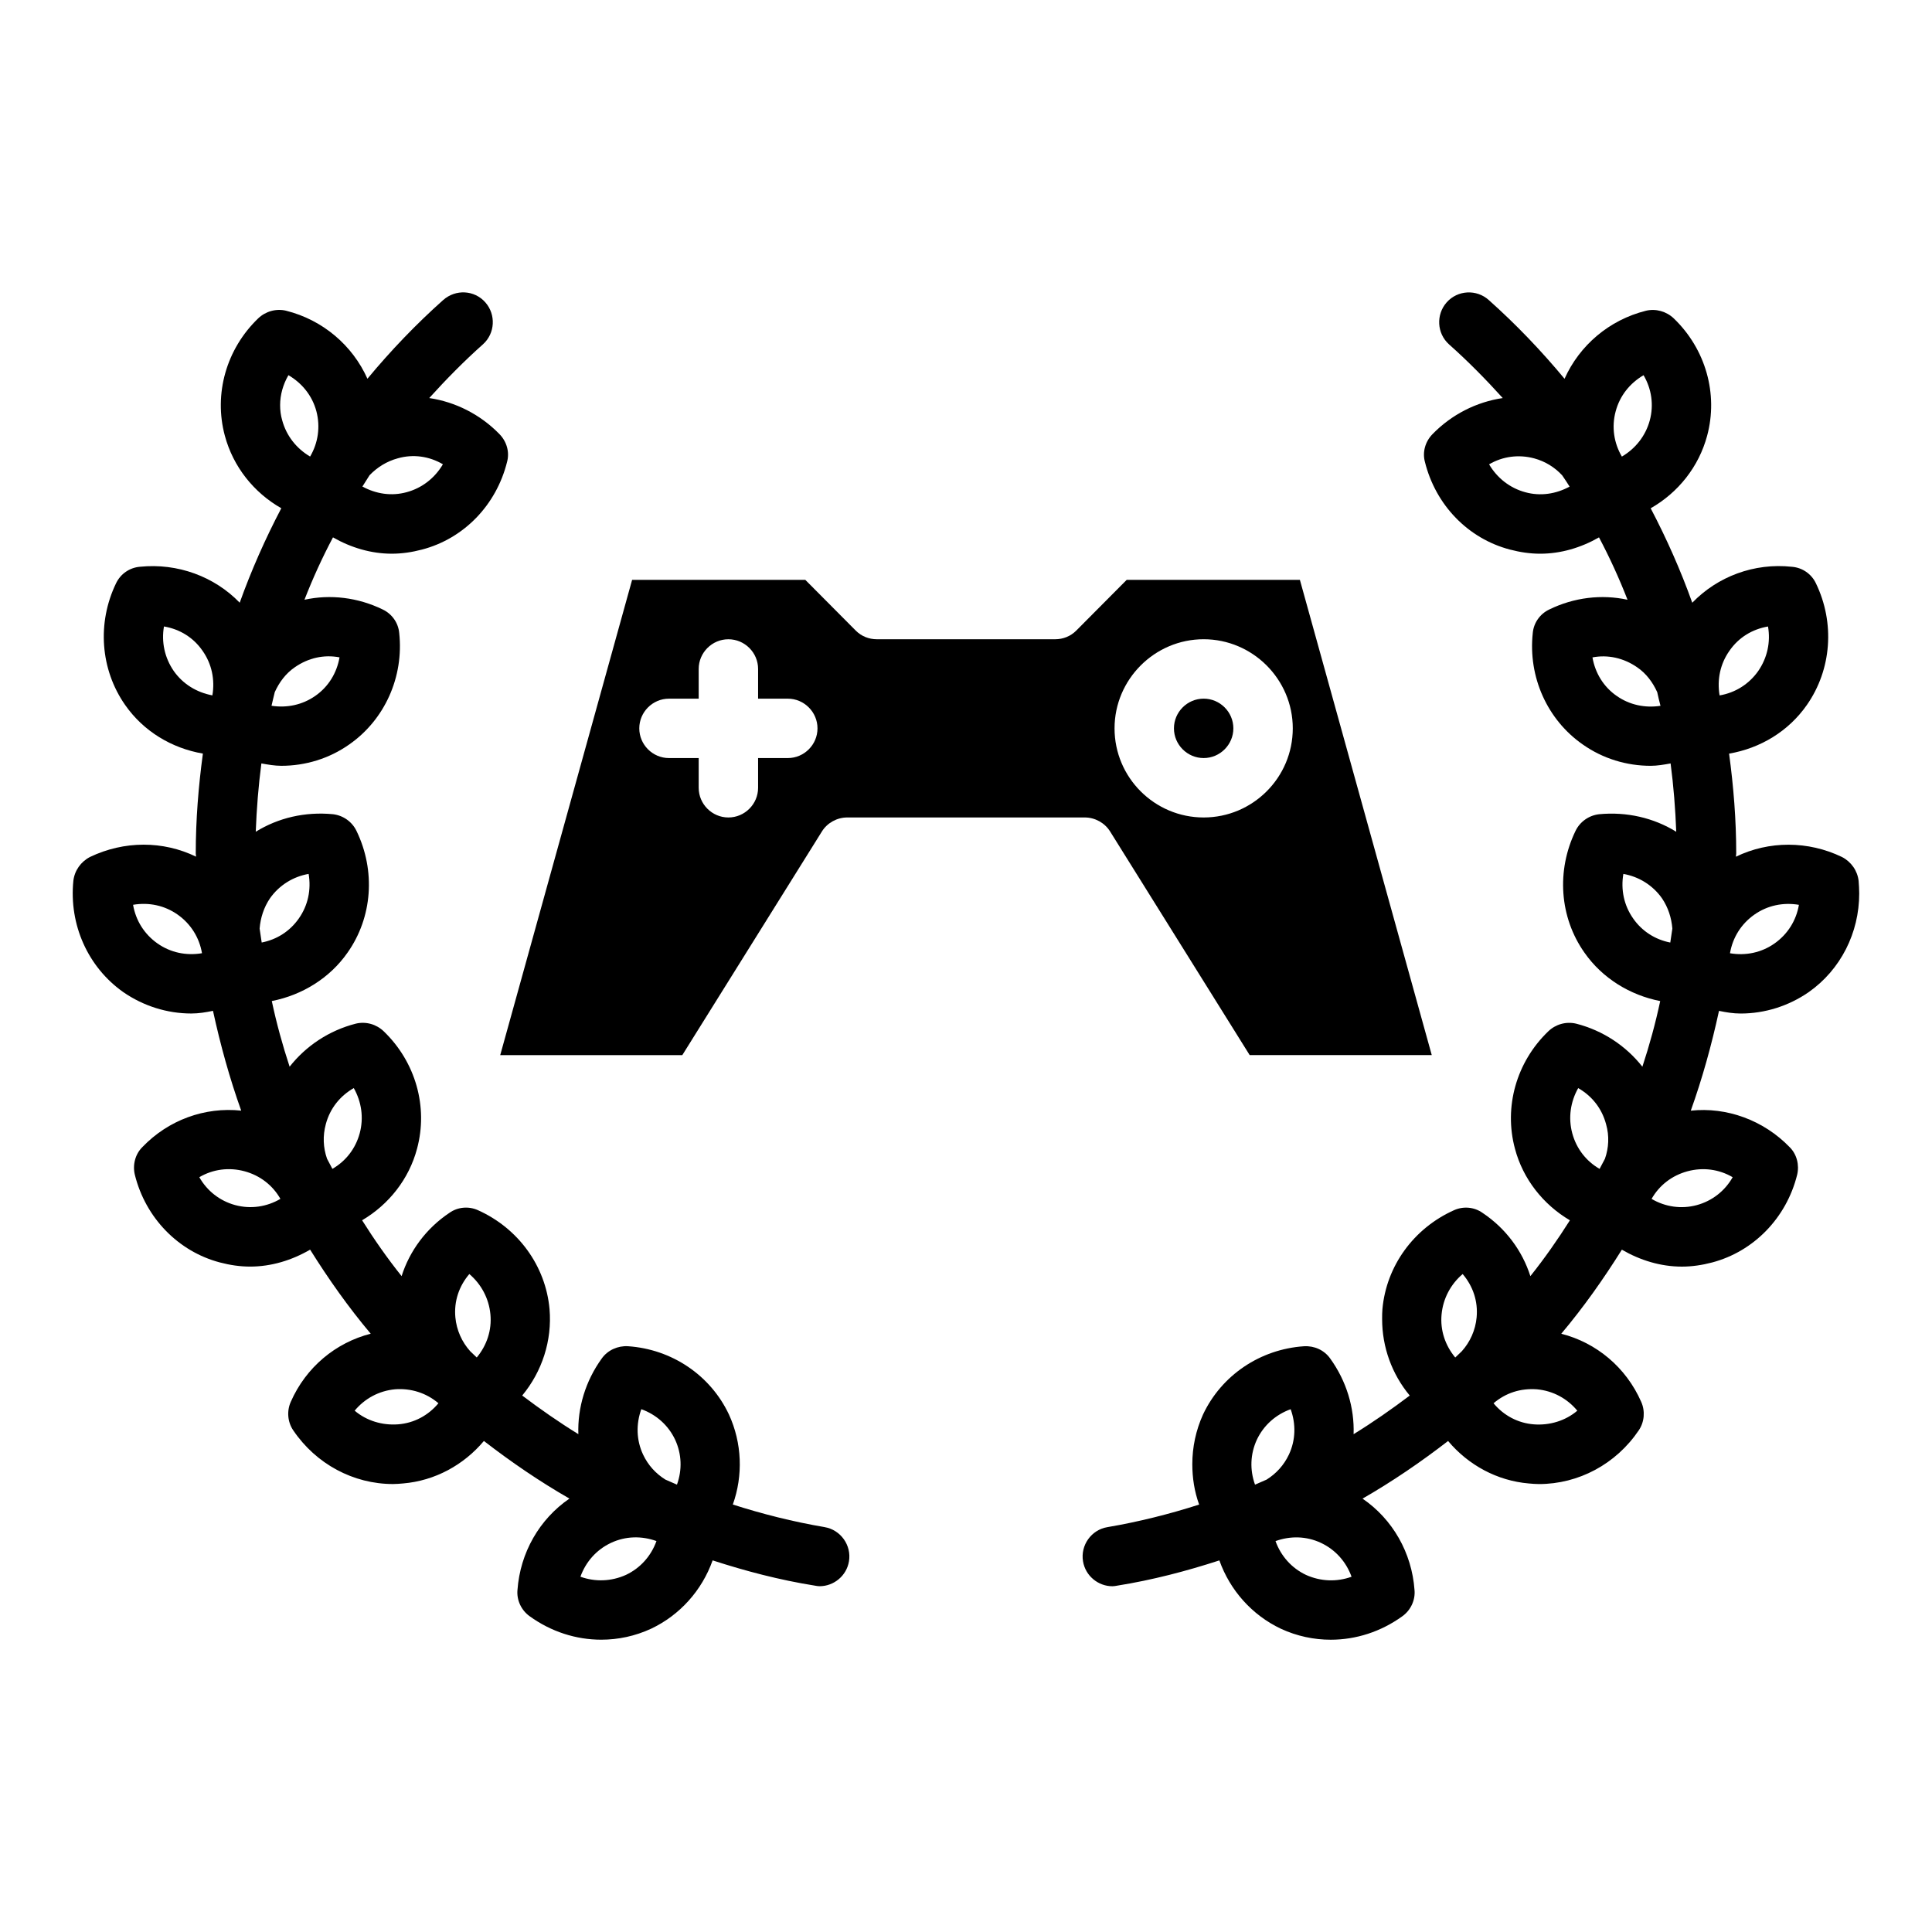<?xml version="1.0" encoding="UTF-8"?>
<!-- Uploaded to: ICON Repo, www.iconrepo.com, Generator: ICON Repo Mixer Tools -->
<svg fill="#000000" width="800px" height="800px" version="1.1" viewBox="144 144 512 512" xmlns="http://www.w3.org/2000/svg">
 <g>
  <path d="m462.98 329.15c-4.328 0-7.871 3.543-7.871 7.871s3.543 7.871 7.871 7.871c4.328 0 7.871-3.543 7.871-7.871s-3.543-7.871-7.871-7.871zm0 0c-4.328 0-7.871 3.543-7.871 7.871s3.543 7.871 7.871 7.871c4.328 0 7.871-3.543 7.871-7.871s-3.543-7.871-7.871-7.871zm25.504-31.484h-45.895l-13.383 13.461c-1.496 1.492-3.465 2.281-5.59 2.281h-47.23c-2.125 0-4.094-0.789-5.59-2.281l-13.383-13.461h-45.895l-34.953 125.95h48.254l37-59.277c1.418-2.285 4.016-3.703 6.695-3.703h62.977c2.676 0 5.273 1.418 6.691 3.699l36.996 59.277h48.254zm-135.71 47.23h-7.871v7.871c0 4.328-3.543 7.871-7.871 7.871-4.328 0-7.871-3.543-7.871-7.871v-7.871h-7.871c-4.328 0-7.871-3.543-7.871-7.871 0-4.328 3.543-7.871 7.871-7.871h7.871v-7.871c0-4.328 3.543-7.871 7.871-7.871 4.328 0 7.871 3.543 7.871 7.871v7.871h7.871c4.328 0 7.871 3.543 7.871 7.871 0 4.328-3.539 7.871-7.871 7.871zm110.21 15.742c-12.988 0-23.617-10.547-23.617-23.617 0-12.988 10.629-23.617 23.617-23.617 12.988 0 23.617 10.629 23.617 23.617-0.004 13.07-10.629 23.617-23.617 23.617zm0-31.488c-4.328 0-7.871 3.543-7.871 7.871s3.543 7.871 7.871 7.871c4.328 0 7.871-3.543 7.871-7.871s-3.543-7.871-7.871-7.871z"/>
  <path d="m636.55 377.41c-0.316-2.676-1.969-5.039-4.41-6.297-8.973-4.328-19.363-4.328-28.102-0.078 0-0.238 0.078-0.551 0.078-0.867 0-8.895-0.707-17.711-1.891-26.449 8.266-1.418 15.742-5.902 20.625-12.91 6.535-9.367 7.481-21.727 2.363-32.273-1.18-2.441-3.543-4.094-6.297-4.328-10.074-1.102-19.758 2.598-26.449 9.523-3.07-8.582-6.769-16.926-11.02-25.031 7.32-4.172 12.754-11.02 14.957-19.207 2.992-11.098-0.395-22.984-8.816-31.094-1.969-1.891-4.801-2.676-7.398-2.047-9.762 2.441-17.633 9.211-21.57 18.027-6.141-7.398-12.832-14.406-20.074-20.859-3.227-2.914-8.266-2.676-11.18 0.629-2.832 3.227-2.598 8.188 0.629 11.102 5.039 4.477 9.762 9.281 14.25 14.238-6.926 1.023-13.539 4.328-18.656 9.605-1.891 1.969-2.676 4.723-1.969 7.32 2.832 11.414 11.414 20.309 22.516 23.223 2.676 0.707 5.352 1.102 8.031 1.102 5.434 0 10.785-1.574 15.586-4.328 2.832 5.352 5.352 10.863 7.559 16.531-6.852-1.496-14.176-0.633-20.785 2.598-2.441 1.18-4.094 3.543-4.328 6.219-1.262 11.652 3.856 22.984 13.227 29.52 5.352 3.777 11.652 5.668 18.027 5.668 1.73 0 3.543-0.316 5.273-0.629 0.789 5.984 1.262 12.043 1.496 18.105-5.981-3.699-13.145-5.352-20.469-4.644-2.676 0.316-5.039 1.969-6.219 4.41-5.117 10.547-4.25 22.906 2.363 32.273 4.723 6.769 12.043 11.258 20.074 12.832-1.258 5.902-2.832 11.652-4.723 17.398-4.328-5.512-10.469-9.605-17.555-11.414-2.676-0.629-5.434 0.156-7.398 2.047-8.422 8.109-11.809 19.996-8.816 31.094 2.125 8.031 7.481 14.801 14.562 18.973-3.234 5.113-6.699 10.07-10.477 14.797-2.125-6.691-6.535-12.676-12.676-16.766-2.203-1.574-5.117-1.812-7.559-0.707-10.707 4.801-17.949 14.801-18.973 26.215-0.078 0.867-0.078 1.73-0.078 2.676 0 7.398 2.598 14.562 7.32 20.23-4.801 3.621-9.762 7.086-14.879 10.234 0.238-7.008-1.891-14.09-6.219-20.074-1.574-2.203-4.172-3.387-6.926-3.227-11.652 0.785-21.883 7.715-26.766 18.105-1.891 4.172-2.832 8.66-2.832 13.145 0 3.621 0.551 7.242 1.809 10.707-7.871 2.519-15.98 4.566-24.324 5.984-4.246 0.703-7.16 4.797-6.449 9.047 0.629 3.856 4.016 6.613 7.793 6.613 0.395 0 0.867-0.078 1.262-0.156 9.367-1.496 18.34-3.856 27.078-6.691 2.832 7.949 8.66 14.484 16.293 18.105 4.25 1.969 8.738 2.914 13.227 2.914 6.691 0 13.305-2.125 18.973-6.219 2.203-1.574 3.465-4.25 3.227-6.926-0.707-9.918-5.824-18.812-13.777-24.246 7.949-4.566 15.43-9.684 22.672-15.273 5.352 6.375 12.988 10.547 21.414 11.258 0.867 0.078 1.809 0.156 2.676 0.156 10.469 0 20.391-5.273 26.449-14.25 1.496-2.203 1.73-5.117 0.629-7.559-4.016-9.133-11.887-15.664-21.176-18.027 5.902-7.008 11.18-14.484 16.059-22.277 4.879 2.832 10.312 4.488 15.902 4.488 2.676 0 5.352-0.395 8.031-1.102 11.02-2.914 19.68-11.809 22.516-23.223 0.629-2.598-0.078-5.434-1.969-7.32-6.926-7.164-16.688-10.707-26.215-9.684 3.07-8.582 5.512-17.398 7.477-26.449 1.891 0.395 3.777 0.707 5.746 0.707 6.375 0 12.676-1.969 18.027-5.668 8.5-5.984 13.383-15.742 13.383-26.137 0-1.18-0.078-2.281-0.16-3.383zm-88.32-102.96c-4.094-1.102-7.481-3.777-9.605-7.398 3.621-2.125 7.871-2.676 11.965-1.574 2.914 0.789 5.434 2.363 7.398 4.488 0.707 1.023 1.34 1.969 1.969 2.992-3.621 1.961-7.715 2.594-11.727 1.492zm25.582-9.449c-2.125-3.621-2.754-7.871-1.652-11.965 1.102-4.172 3.777-7.477 7.398-9.605 2.125 3.621 2.754 7.871 1.652 11.965-1.102 4.098-3.777 7.481-7.398 9.605zm-1.34 63.449c-3.543-2.441-5.746-6.141-6.453-10.234 4.094-0.785 8.266 0.156 11.809 2.598 2.441 1.652 4.172 4.016 5.352 6.613 0.234 1.18 0.551 2.363 0.867 3.621-4.094 0.629-8.188-0.234-11.574-2.598zm-95.879 209c-1.418-3.938-1.258-8.109 0.473-11.887 1.812-3.859 5.039-6.691 8.973-8.109 1.418 3.938 1.34 8.188-0.473 12.043-1.34 2.832-3.387 5.039-5.902 6.613-1.023 0.473-2.047 0.867-3.07 1.34zm13.539 23.93c-3.856-1.812-6.691-5.039-8.109-8.973 3.938-1.418 8.188-1.34 12.043 0.473 3.856 1.809 6.691 5.039 8.109 8.973-3.934 1.418-8.184 1.258-12.043-0.473zm41.25-59.277c-0.551 0.551-1.18 1.102-1.73 1.652-2.676-3.227-4.016-7.242-3.621-11.414 0.395-4.25 2.441-8.031 5.59-10.707 2.754 3.227 4.094 7.242 3.699 11.492-0.316 3.387-1.734 6.535-3.938 8.977zm30.621 15.746c-3.148 2.676-7.32 3.938-11.492 3.621-4.25-0.316-8.031-2.363-10.707-5.59 3.227-2.754 7.164-4.016 11.492-3.699 4.254 0.391 8.031 2.438 10.707 5.668zm7.32-66.758c-0.473 0.867-0.945 1.809-1.418 2.676-3.543-2.047-6.141-5.352-7.242-9.445-1.102-4.094-0.473-8.344 1.574-11.965 3.699 2.125 6.297 5.434 7.398 9.605 0.871 3.07 0.711 6.219-0.312 9.129zm7.481-63.684c-2.441-3.465-3.305-7.637-2.598-11.809 4.094 0.707 7.793 2.992 10.234 6.457 1.652 2.441 2.519 5.195 2.754 8.031-0.156 1.258-0.395 2.441-0.551 3.699-4.016-0.789-7.481-2.992-9.84-6.379zm26.371 68.566c-2.047 3.621-5.434 6.297-9.523 7.398-4.094 1.102-8.344 0.473-11.965-1.652 2.047-3.621 5.434-6.219 9.523-7.32 4.094-1.102 8.344-0.551 11.965 1.574zm-0.867-139.49c2.441-3.543 6.062-5.746 10.234-6.457 0.707 4.094-0.156 8.266-2.598 11.809-2.441 3.465-6.062 5.746-10.234 6.457-0.707-4.172 0.16-8.344 2.598-11.809zm11.965 77.539c-3.465 2.441-7.637 3.305-11.809 2.598 0.707-4.172 2.992-7.793 6.457-10.234s7.637-3.305 11.809-2.598c-0.707 4.172-2.992 7.793-6.457 10.234z"/>
  <path d="m362.53 548.7c-8.344-1.418-16.453-3.465-24.324-5.984 2.754-7.711 2.441-16.293-1.023-23.848-4.879-10.391-15.113-17.32-26.766-18.105-2.676-0.156-5.352 1.023-6.926 3.227-4.328 5.984-6.457 13.066-6.219 20.074-5.117-3.148-10.078-6.613-14.879-10.234 5.273-6.375 7.949-14.562 7.242-22.906-1.023-11.414-8.266-21.414-18.973-26.215-2.441-1.102-5.352-0.867-7.559 0.707-6.137 4.094-10.547 10.078-12.672 16.77-3.777-4.723-7.242-9.684-10.469-14.801 7.086-4.172 12.438-10.941 14.562-18.973 2.992-11.098-0.395-22.984-8.816-31.094-1.969-1.891-4.723-2.676-7.398-2.047-7.086 1.809-13.227 5.902-17.555 11.414-1.891-5.746-3.465-11.492-4.723-17.398 8.031-1.574 15.352-6.062 20.074-12.832 6.613-9.367 7.481-21.727 2.363-32.273-1.18-2.441-3.543-4.094-6.219-4.41-7.402-0.707-14.488 0.949-20.473 4.648 0.234-6.062 0.707-12.121 1.496-18.105 1.734 0.312 3.543 0.629 5.273 0.629 6.375 0 12.676-1.891 18.027-5.668 9.367-6.535 14.484-17.871 13.227-29.52-0.238-2.676-1.891-5.039-4.332-6.219-6.613-3.227-13.934-4.094-20.781-2.598 2.203-5.668 4.723-11.18 7.559-16.531 4.801 2.754 10.156 4.328 15.586 4.328 2.676 0 5.352-0.395 8.031-1.102 11.098-2.914 19.68-11.809 22.516-23.223 0.707-2.598-0.078-5.352-1.969-7.32-5.117-5.273-11.73-8.582-18.656-9.605 4.484-4.957 9.207-9.762 14.246-14.246 3.227-2.914 3.465-7.871 0.629-11.102-2.914-3.305-7.871-3.543-11.18-0.629-7.242 6.457-13.934 13.461-20.074 20.859-3.938-8.816-11.809-15.586-21.57-18.027-2.598-0.629-5.434 0.156-7.398 2.047-8.422 8.109-11.809 19.996-8.816 31.094 2.203 8.188 7.637 15.035 14.957 19.207-4.25 8.109-7.949 16.453-11.02 25.031-6.691-6.926-16.453-10.547-26.449-9.523-2.754 0.234-5.117 1.891-6.297 4.328-5.117 10.547-4.172 22.906 2.363 32.273 4.879 7.008 12.359 11.492 20.625 12.91-1.18 8.738-1.891 17.555-1.891 26.449 0 0.316 0.078 0.629 0.078 0.867-8.738-4.25-19.051-4.25-28.102 0.078-2.441 1.262-4.094 3.621-4.41 6.297-1.18 11.652 3.856 22.906 13.227 29.52 5.352 3.699 11.652 5.668 18.027 5.668 1.969 0 3.856-0.316 5.746-0.707 1.969 9.051 4.41 17.871 7.477 26.449-9.605-1.023-19.285 2.441-26.215 9.684-1.891 1.891-2.598 4.723-1.969 7.32 2.832 11.414 11.492 20.309 22.516 23.223 2.676 0.707 5.352 1.102 8.031 1.102 5.59 0 11.02-1.652 15.902-4.488 4.879 7.793 10.156 15.273 16.059 22.277-9.289 2.363-17.16 8.895-21.176 18.027-1.102 2.441-0.867 5.352 0.629 7.559 6.062 8.973 15.98 14.25 26.449 14.25 0.867 0 1.809-0.078 2.676-0.156 8.422-0.707 16.059-4.879 21.414-11.258 7.242 5.59 14.719 10.707 22.672 15.273-7.949 5.434-13.066 14.328-13.777 24.246-0.238 2.676 1.023 5.352 3.227 6.926 5.668 4.094 12.281 6.219 18.973 6.219 4.488 0 8.973-0.945 13.227-2.914 7.637-3.621 13.461-10.156 16.293-18.105 8.738 2.832 17.711 5.195 27.078 6.691 0.395 0.078 0.867 0.156 1.262 0.156 3.777 0 7.164-2.754 7.793-6.613 0.707-4.242-2.207-8.336-6.457-9.047zm-120.6-278.75c2.047-2.125 4.566-3.699 7.481-4.488 4.094-1.18 8.344-0.551 11.965 1.574-2.125 3.621-5.512 6.297-9.605 7.398-4.016 1.102-8.109 0.473-11.73-1.496 0.629-1.02 1.258-1.965 1.891-2.988zm-23.695-18.578c0-2.754 0.789-5.512 2.203-7.949 3.621 2.125 6.297 5.434 7.398 9.523 1.102 4.172 0.473 8.422-1.652 12.043-3.621-2.125-6.297-5.512-7.398-9.605-0.395-1.336-0.551-2.676-0.551-4.012zm-1.418 76.043c1.18-2.598 2.914-4.961 5.352-6.613 3.543-2.441 7.637-3.387 11.809-2.598-0.707 4.094-2.914 7.793-6.453 10.234-3.387 2.363-7.481 3.227-11.57 2.598 0.312-1.258 0.547-2.441 0.863-3.621zm-31.094 66.598c-3.465-2.441-5.746-6.062-6.457-10.234 4.172-0.707 8.344 0.156 11.809 2.598 3.465 2.441 5.746 6.062 6.457 10.234-4.172 0.707-8.348-0.156-11.809-2.598zm14.562-65.73c-4.172-0.789-7.793-2.992-10.234-6.457-2.441-3.543-3.305-7.715-2.598-11.809 4.172 0.707 7.793 2.914 10.234 6.457 2.441 3.465 3.305 7.637 2.598 11.809zm15.273 53.766c2.441-3.465 6.141-5.746 10.234-6.457 0.707 4.172-0.156 8.344-2.598 11.809-2.363 3.387-5.824 5.59-9.84 6.375-0.156-1.258-0.395-2.441-0.551-3.699 0.234-2.832 1.098-5.586 2.754-8.027zm-9.211 81.316c-4.094-1.102-7.481-3.777-9.523-7.398 3.621-2.125 7.871-2.676 11.965-1.574 4.094 1.102 7.477 3.699 9.523 7.32-3.621 2.125-7.871 2.754-11.965 1.652zm32.984-19.051c-1.102 4.094-3.699 7.398-7.242 9.445-0.473-0.867-0.945-1.809-1.418-2.676-1.023-2.914-1.18-6.062-0.316-9.211 1.102-4.094 3.699-7.398 7.398-9.523 2.051 3.621 2.68 7.871 1.578 11.965zm10.152 77.148c-4.172 0.316-8.344-0.945-11.492-3.621 2.676-3.227 6.457-5.273 10.707-5.668 4.172-0.316 8.266 0.945 11.492 3.699-2.676 3.227-6.457 5.273-10.707 5.59zm20.863-17.715c-0.551-0.551-1.18-1.102-1.73-1.652-2.203-2.441-3.621-5.59-3.938-8.973-0.395-4.25 0.945-8.266 3.699-11.492 3.148 2.676 5.195 6.457 5.59 10.707 0.391 4.168-0.945 8.184-3.621 11.41zm39.516 57.625c-3.856 1.73-8.109 1.891-12.043 0.473 1.418-3.938 4.25-7.164 8.109-8.973 3.856-1.809 8.109-1.891 12.043-0.473-1.418 3.934-4.25 7.16-8.109 8.973zm13.539-23.93c-1.023-0.473-2.047-0.867-3.07-1.34-2.519-1.574-4.566-3.777-5.902-6.613-1.809-3.859-1.891-8.109-0.473-12.043 3.938 1.418 7.164 4.25 8.973 8.109 1.734 3.777 1.891 7.949 0.473 11.887z"/>
 </g>
</svg>